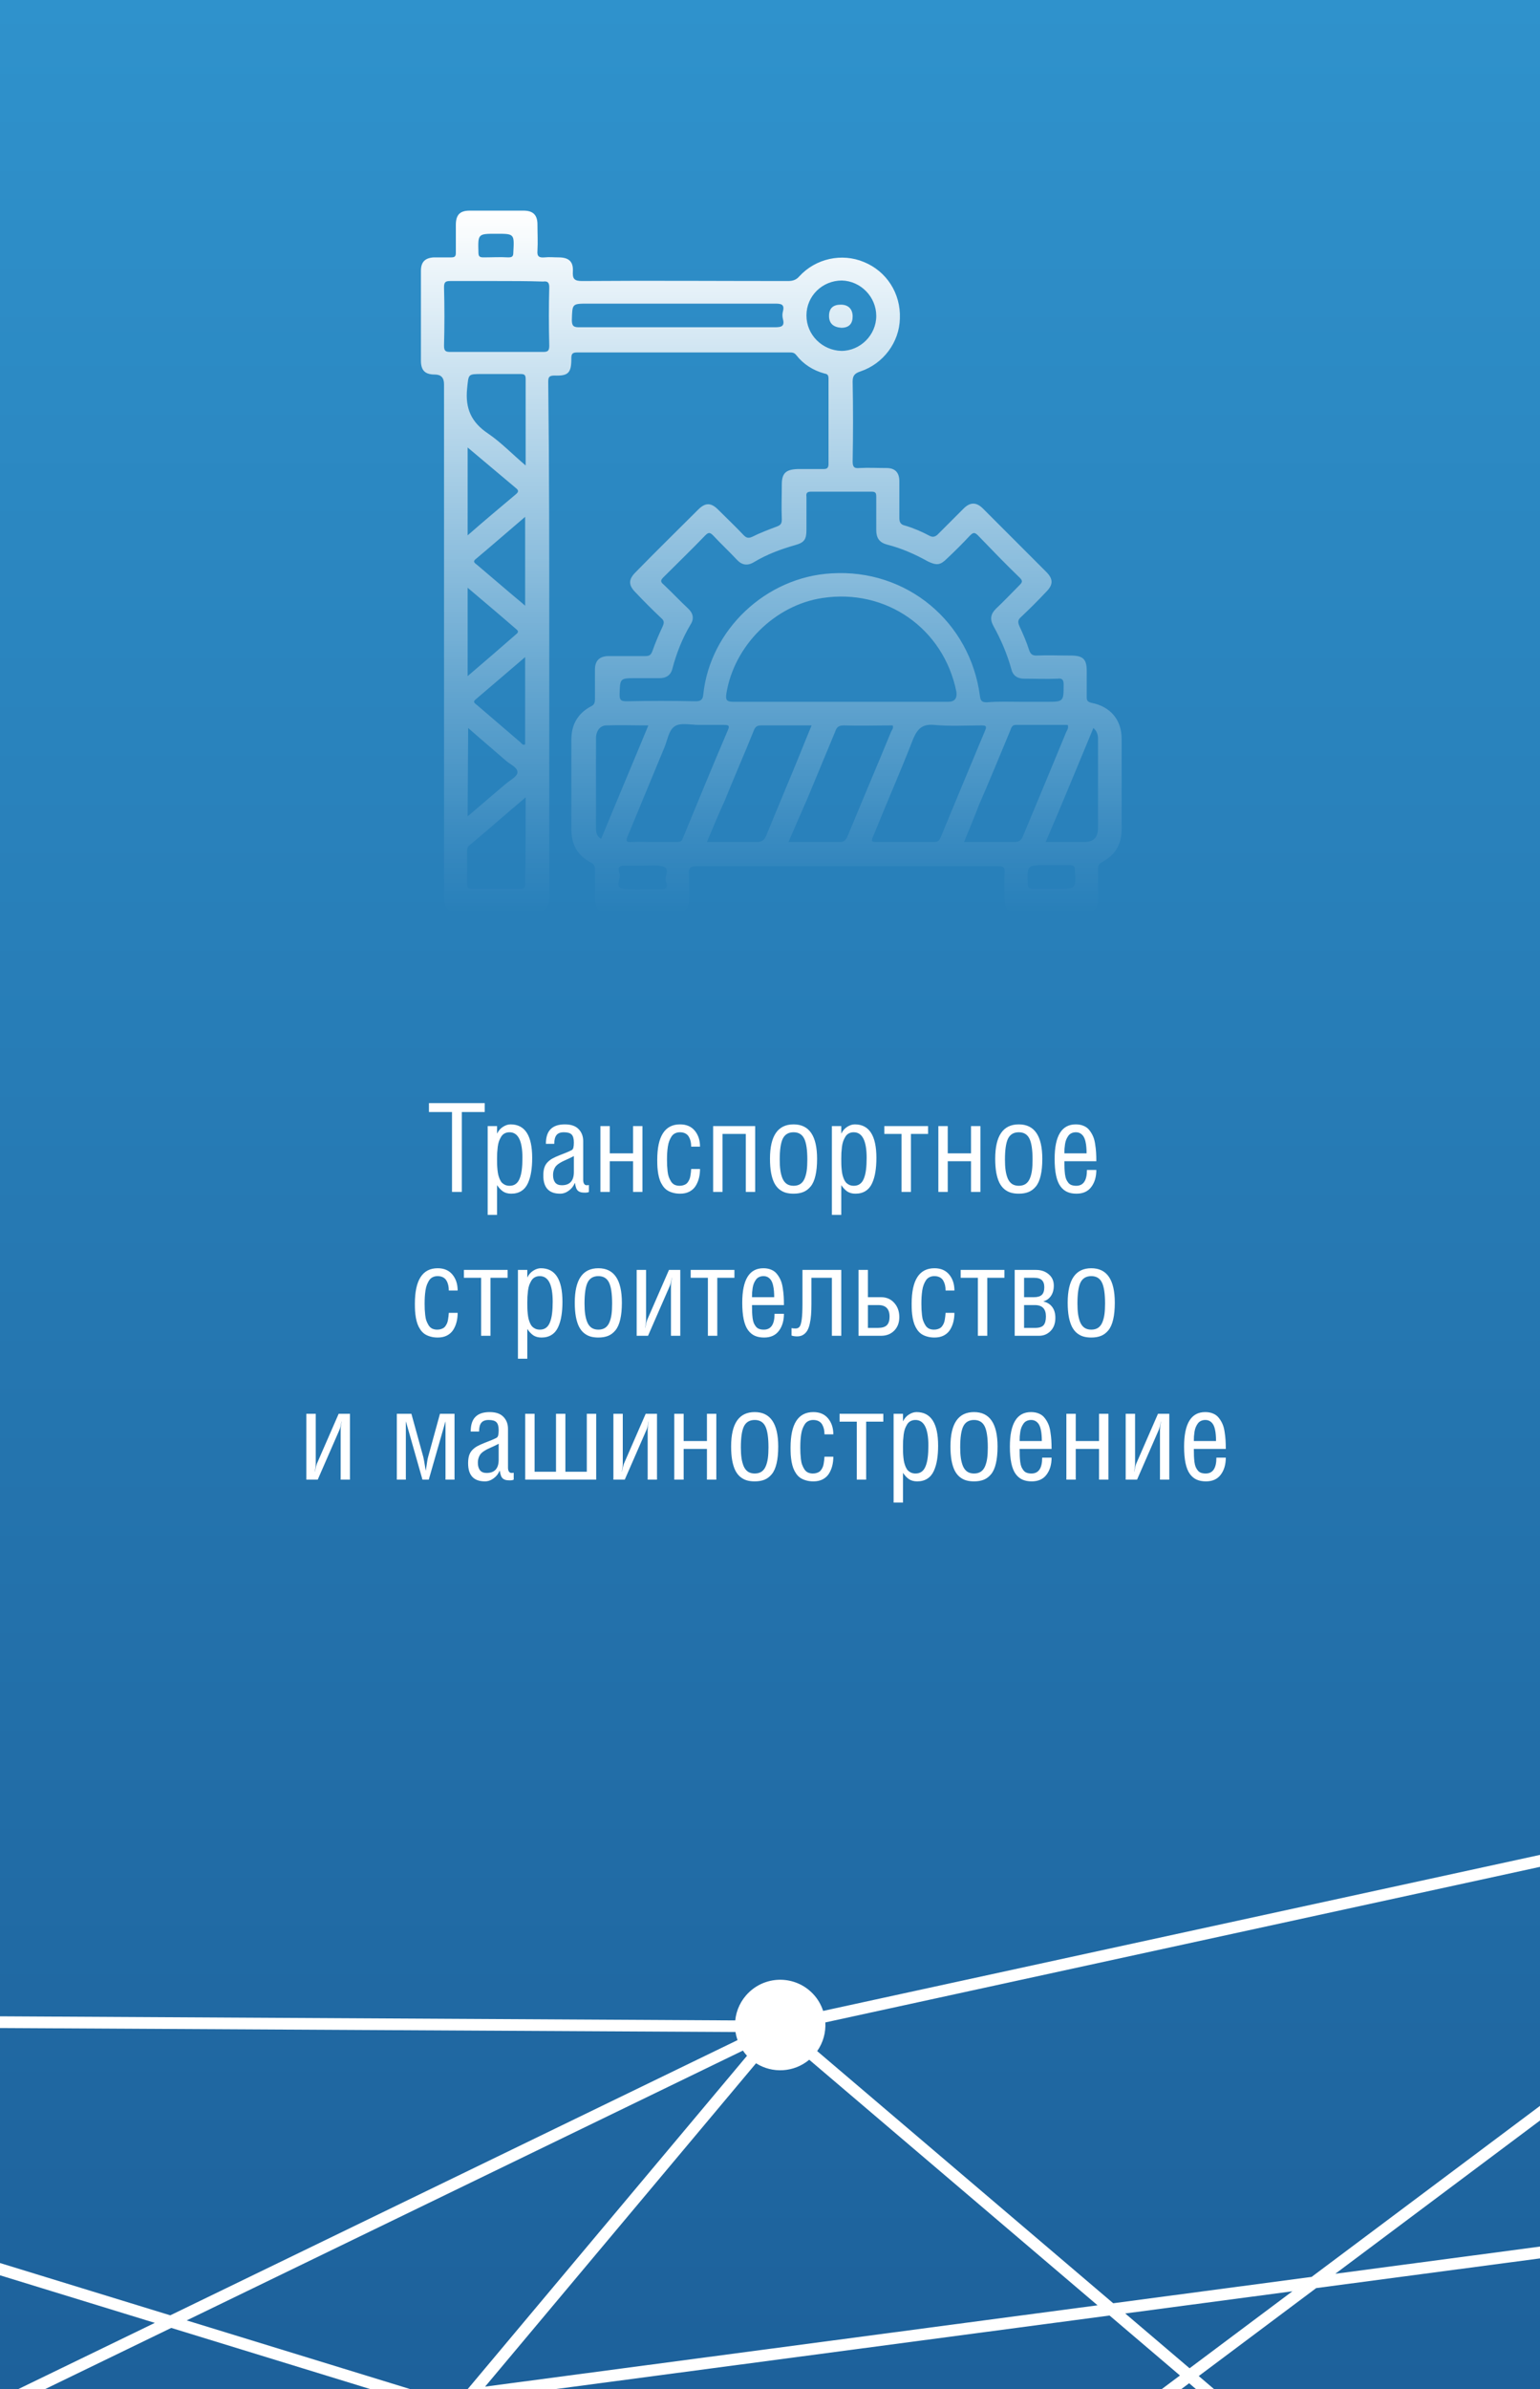 <svg xmlns="http://www.w3.org/2000/svg" width="300" height="465" viewBox="0 0 300 465" fill="none"><rect x="0" y="0" width="300" height="465" fill="#333333" stroke="none"/><rect width="300" height="465" fill="url(#paint0_linear_169_39)"></rect><path d="M260.14 442.56L300 412.74V409.89L255.51 443.18L216.86 448.31L159.19 399.23C160.36 397.57 160.89 395.6 160.78 393.65L300 363.37V361.04L160.35 391.41C159.95 390.19 159.29 389.03 158.34 388.05C154.97 384.54 149.39 384.43 145.88 387.81C144.32 389.31 143.43 391.26 143.23 393.26L0 392.46V394.74L143.28 395.52C143.36 396.05 143.5 396.58 143.68 397.09L33.17 450.66L0 440.48V442.87L30.16 452.13L3.6 465H8.83L33.36 453.11L72.08 465H79.85L36.37 451.65L144.72 399.13C144.96 399.48 145.23 399.82 145.52 400.14L91.14 464.98L91.01 465H108.36L216.15 450.7L229.86 462.37L226.34 465H230.15L231.65 463.88L232.96 465H236.48L233.52 462.48L256.4 445.36L300 439.58V437.28L260.14 442.57V442.56ZM94.5 464.54L147.28 401.6C150.46 403.62 154.67 403.4 157.64 400.91L213.81 448.71L94.49 464.54H94.5ZM231.74 460.97L219.2 450.3L251.77 445.98L231.73 460.97H231.74Z" fill="white"></path><path d="M107 124.5C107 141.2 107 157.8 107 174.4C107 176.9 106.3 177.6 103.8 177.6C99.1 177.6 94.3 177.6 89.6 177.6C87.3 177.6 86.5 176.9 86.5 174.5C86.5 141.3 86.5 108 86.5 74.8C86.5 73.5 85.9 72.9 84.7 72.9C82.8 72.9 82 72.1 82 70.2C82 64.4 82 58.5 82 52.7C82 51 82.8 50.2 84.5 50.1C85.6 50.1 86.8 50.1 87.9 50.1C88.6 50.1 88.8 49.9 88.8 49.2C88.8 47.4 88.8 45.6 88.8 43.8C88.8 41.8 89.6 41 91.5 41C95 41 98.5 41 102 41C103.9 41 104.7 41.9 104.7 43.7C104.7 45.4 104.8 47.1 104.7 48.8C104.6 49.9 105 50.2 106.1 50.1C107 50 107.9 50.1 108.8 50.1C110.8 50.1 111.7 50.9 111.6 52.8C111.5 54.3 111.9 54.7 113.4 54.7C126.8 54.6 140.2 54.7 153.5 54.7C154.4 54.7 155.1 54.5 155.7 53.8C158.9 50.3 164 49.2 168.3 51C172.7 52.8 175.5 57.1 175.3 62C175.2 66.6 172.1 70.8 167.6 72.3C166.4 72.7 166.1 73.2 166.1 74.3C166.2 79.5 166.2 84.6 166.1 89.8C166.1 90.9 166.4 91.2 167.4 91.1C169.2 91 170.9 91.1 172.7 91.1C174.4 91.1 175.2 92 175.2 93.7C175.2 96.1 175.2 98.4 175.2 100.8C175.2 101.6 175.4 102.1 176.3 102.3C178 102.8 179.6 103.5 181.1 104.3C181.7 104.6 182.1 104.5 182.6 104.1C184.3 102.4 186 100.7 187.7 99C189 97.7 190.2 97.7 191.5 99C195.6 103.1 199.7 107.2 203.8 111.3C205.2 112.7 205.2 113.8 203.8 115.2C202.2 116.9 200.6 118.5 198.9 120.1C198.2 120.7 198.3 121.2 198.6 121.9C199.3 123.4 200 125 200.5 126.6C200.8 127.4 201.2 127.6 201.9 127.6C204.1 127.5 206.4 127.6 208.6 127.6C211 127.6 211.7 128.3 211.7 130.6C211.7 132.3 211.7 134 211.7 135.7C211.7 136.4 211.9 136.6 212.6 136.8C216.3 137.5 218.5 140.1 218.5 143.8C218.5 149.7 218.5 155.6 218.5 161.4C218.5 164.3 217.3 166.4 214.7 167.8C214.1 168.1 213.9 168.5 213.9 169.1C213.9 171.1 213.9 173.1 213.9 175.1C213.9 176.9 213 177.7 211.3 177.7C207 177.7 202.8 177.7 198.5 177.7C196.5 177.7 195.7 176.9 195.7 174.9C195.7 173.2 195.6 171.5 195.7 169.8C195.8 168.8 195.4 168.6 194.4 168.6C184.5 168.6 174.6 168.6 164.7 168.6C155.1 168.6 145.5 168.6 135.8 168.6C134.4 168.6 134.1 169 134.2 170.3C134.3 171.9 134.2 173.5 134.2 175.1C134.2 176.9 133.4 177.7 131.6 177.7C127.3 177.7 123 177.7 118.6 177.7C116.8 177.7 115.9 176.8 115.9 175C115.9 173.1 115.9 171.1 115.9 169.2C115.9 168.6 115.7 168.2 115.1 167.9C112.5 166.5 111.3 164.4 111.3 161.4C111.3 155.6 111.3 149.8 111.3 144C111.3 141.1 112.5 138.9 115.1 137.5C115.8 137.2 115.9 136.7 115.9 136.1C115.9 134.2 115.9 132.2 115.9 130.3C115.9 128.6 116.8 127.7 118.6 127.7C121 127.7 123.3 127.7 125.7 127.7C126.5 127.7 126.8 127.5 127.1 126.7C127.7 125 128.4 123.4 129.1 121.9C129.4 121.2 129.4 120.8 128.8 120.3C127.1 118.7 125.4 117 123.8 115.3C122.4 113.9 122.4 112.8 123.8 111.4C127.8 107.3 131.9 103.3 136 99.2C137.4 97.8 138.5 97.8 139.9 99.2C141.6 100.9 143.3 102.5 144.9 104.2C145.4 104.7 145.8 104.8 146.5 104.5C148.1 103.7 149.7 103.1 151.3 102.5C152.1 102.2 152.3 101.9 152.3 101.1C152.2 98.8 152.3 96.5 152.3 94.3C152.3 92.1 153.1 91.4 155.3 91.3C157 91.3 158.7 91.3 160.4 91.3C161.1 91.3 161.4 91.1 161.4 90.3C161.4 84.8 161.4 79.2 161.4 73.7C161.4 73 161.2 72.8 160.6 72.7C158.4 72.1 156.5 70.9 155.1 69.1C154.7 68.6 154.3 68.6 153.7 68.6C139.9 68.6 126.2 68.6 112.4 68.6C111.4 68.6 111.3 69 111.3 69.8C111.3 72.6 110.7 73.2 108 73.1C106.8 73.1 106.8 73.6 106.8 74.5C107 91 107 107.7 107 124.5ZM199.1 136.6C200.7 136.6 202.2 136.6 203.8 136.6C207.2 136.6 207.2 136.6 207.2 133.2C207.2 132.2 206.8 132 206 132.1C203.8 132.2 201.6 132.1 199.5 132.1C198.2 132.1 197.3 131.5 197 130.2C196.2 127.3 195 124.5 193.5 121.8C192.8 120.5 193 119.5 194 118.5C195.6 117 197.1 115.4 198.6 113.9C199.1 113.4 199.3 113.1 198.7 112.5C195.9 109.8 193.2 107 190.5 104.2C189.8 103.5 189.5 103.7 188.9 104.3C187.5 105.8 186 107.3 184.5 108.7C183.2 110 182.5 110.1 180.8 109.3C178.3 107.9 175.6 106.7 172.8 106C171.3 105.6 170.7 104.7 170.7 103.2C170.7 101 170.7 98.8 170.7 96.7C170.7 96 170.6 95.7 169.8 95.7C165.9 95.7 161.9 95.7 158 95.7C157.2 95.7 157 96 157.1 96.7C157.1 98.8 157.1 101 157.1 103.1C157.1 105 156.7 105.6 154.9 106.1C152.1 106.9 149.4 107.9 146.9 109.4C145.6 110.2 144.5 110 143.5 108.9C142 107.3 140.4 105.8 138.9 104.2C138.3 103.6 138 103.6 137.4 104.2C134.7 107 131.9 109.7 129.2 112.4C128.6 113 128.7 113.3 129.3 113.8C130.9 115.3 132.4 116.9 134 118.4C135 119.3 135.3 120.4 134.5 121.6C132.9 124.3 131.8 127.1 131 130.1C130.7 131.4 129.8 132 128.5 132C127 132 125.5 132 124 132C120.7 132 120.8 132 120.7 135.2C120.7 136.3 121 136.5 122.1 136.5C126.6 136.4 131 136.4 135.5 136.5C136.5 136.5 136.9 136.2 137 135.2C138.3 122.6 149.2 112.3 162 111.6C176.6 110.7 189 121 190.9 135.5C191 136.4 191.3 136.7 192.2 136.7C194.5 136.5 196.8 136.6 199.1 136.6ZM163.9 136.6C170.8 136.6 177.7 136.6 184.7 136.6C186 136.6 186.5 135.9 186.3 134.6C183.8 122.3 172.6 114.5 160.2 116.4C150.9 117.8 143 125.7 141.5 135C141.3 136.3 141.6 136.6 142.9 136.6C149.8 136.6 156.9 136.6 163.9 136.6ZM176.2 163.9C178.1 163.9 180 163.9 181.9 163.9C182.6 163.9 182.9 163.7 183.2 163.1C186.1 156.1 189 149.1 191.9 142.2C192.3 141.3 192 141.2 191.2 141.2C188.1 141.2 185 141.4 182 141.1C179.8 140.9 178.8 141.7 177.9 143.8C175.5 150 172.8 156.1 170.3 162.3C169.6 163.9 169.6 163.9 171.3 163.9C172.9 163.9 174.6 163.9 176.2 163.9ZM96.8 54.7C93.8 54.7 90.7 54.7 87.7 54.7C86.8 54.7 86.5 54.9 86.5 55.9C86.6 59.7 86.6 63.5 86.5 67.3C86.5 68.3 86.8 68.5 87.7 68.5C93.7 68.5 99.7 68.5 105.8 68.5C106.7 68.5 107 68.3 107 67.3C106.9 63.5 106.9 59.7 107 55.9C107 54.9 106.6 54.7 105.8 54.8C102.7 54.7 99.7 54.7 96.8 54.7ZM137.7 163.9C141.1 163.9 144.2 163.9 147.4 163.9C148.3 163.9 148.8 163.6 149.2 162.8C151.4 157.4 153.7 152 155.9 146.6C156.6 144.9 157.3 143.1 158.1 141.2C154.7 141.2 151.5 141.2 148.3 141.2C147.4 141.2 147.1 141.5 146.8 142.3C145 146.8 143 151.3 141.2 155.8C140 158.4 138.9 161.1 137.7 163.9ZM127.3 163.9C128.8 163.9 130.3 163.9 131.8 163.9C132.4 163.9 132.8 163.8 133 163.2C135.9 156.2 138.8 149.1 141.8 142.1C142.2 141.2 141.9 141.1 141 141.1C139.4 141.1 137.8 141.1 136.2 141.1C134.5 141.1 132.5 140.6 131.4 141.4C130.2 142.2 130 144.3 129.3 145.8C127 151.4 124.6 157.1 122.3 162.7C121.9 163.6 121.9 164 123.1 163.9C124.5 163.8 125.9 163.9 127.3 163.9ZM153.6 163.9C157 163.9 160.2 163.9 163.4 163.9C164.3 163.9 164.7 163.7 165.1 162.8C167.9 156 170.8 149.2 173.6 142.4C173.8 142 174.1 141.7 173.9 141.2C170.7 141.2 167.6 141.3 164.4 141.2C163.4 141.2 163 141.5 162.7 142.4C160.9 146.7 159.1 151.1 157.3 155.4C156.1 158.1 154.9 160.9 153.6 163.9ZM187.8 163.9C191.1 163.9 194.3 163.9 197.4 163.9C198.4 163.9 198.9 163.7 199.3 162.7C202.1 156 204.9 149.3 207.7 142.5C207.9 142.1 208.2 141.7 208 141.1C204.7 141.1 201.3 141.1 197.9 141.1C197.1 141.1 197 141.7 196.8 142.2C194.8 147 192.8 151.9 190.7 156.7C189.8 159.1 188.8 161.4 187.8 163.9ZM132 63.7C138.3 63.7 144.6 63.7 150.9 63.7C152.3 63.7 152.9 63.5 152.5 62C152.4 61.6 152.4 61.1 152.5 60.7C152.9 59.2 152.2 59.1 150.9 59.1C138.8 59.1 126.7 59.1 114.6 59.1C111.4 59.1 111.5 59.1 111.4 62.3C111.4 63.5 111.8 63.7 112.8 63.7C119.3 63.7 125.6 63.7 132 63.7ZM102.4 90.6C102.4 84.8 102.4 79.3 102.4 73.8C102.4 73 102.2 72.8 101.4 72.8C98.9 72.8 96.4 72.8 93.9 72.8C91.1 72.8 91.3 72.8 91 75.6C90.6 79.5 91.8 82.2 95.1 84.4C97.6 86.1 99.8 88.4 102.4 90.6ZM102.4 155.2C98.6 158.4 95.1 161.5 91.5 164.5C91.1 164.8 91 165.1 91 165.6C91 167.8 91 170 91 172.1C91 172.8 91.3 173 91.9 173C95.1 173 98.2 173 101.4 173C102 173 102.3 172.9 102.3 172.1C102.4 166.6 102.4 161.1 102.4 155.2ZM170.7 61.5C170.7 57.8 167.7 54.7 164 54.6C160.2 54.6 157.1 57.6 157.1 61.4C157.1 65.2 160.2 68.2 163.9 68.3C167.6 68.3 170.7 65.2 170.7 61.5ZM126.3 141.2C123.4 141.2 120.7 141.1 118.1 141.2C116.9 141.2 116.1 142.3 116.1 143.7C116.1 149.6 116.1 155.5 116.1 161.3C116.1 162.1 116.3 162.8 117.1 163.3C120.1 156 123.2 148.7 126.3 141.2ZM213 141.7C209.9 149.1 206.9 156.5 203.7 163.9C206.3 163.9 208.7 163.9 211.1 163.9C213 163.9 213.9 163.1 213.9 161.1C213.9 155.4 213.9 149.6 213.9 143.9C213.9 143.2 213.8 142.4 213 141.7ZM91.1 87.1V104.2C94.3 101.4 97.4 98.8 100.5 96.2C101.1 95.7 101 95.4 100.5 95C97.4 92.4 94.3 89.8 91.1 87.1ZM102.3 100.6C98.9 103.5 95.8 106.2 92.7 108.8C91.9 109.4 92.7 109.7 93 110C95.2 111.9 97.5 113.8 99.7 115.7C100.5 116.4 101.3 117 102.3 117.9V100.6ZM91.1 114.4V131.6C94.4 128.8 97.5 126.1 100.6 123.4C101 123.1 101 122.8 100.6 122.5C97.5 119.8 94.4 117.2 91.1 114.4ZM102.3 127.9C99 130.7 95.9 133.4 92.7 136.1C91.9 136.7 92.7 137 93 137.3C95.8 139.7 98.6 142.1 101.4 144.5C101.6 144.7 101.8 145.1 102.3 144.9V127.9ZM91.1 158.9C93.7 156.7 96.1 154.6 98.5 152.6C99.3 151.9 100.7 151.2 100.8 150.4C100.9 149.4 99.4 148.8 98.6 148.1C96.2 146 93.7 143.9 91.2 141.7L91.1 158.9ZM125.3 168.5C124 168.5 122.7 168.5 121.5 168.5C120.1 168.5 120.6 169.6 120.7 170.1C121 171.1 119.6 172.8 121.5 173C123.9 173.3 126.4 173 128.9 173.1C130.3 173.1 129.9 172 129.7 171.5C129.4 170.5 130.8 169 128.9 168.6C127.7 168.3 126.5 168.5 125.3 168.5ZM204.8 173C205.2 173 205.6 173 206.1 173C209.6 173 209.6 173 209.4 169.4C209.4 168.7 209.2 168.4 208.4 168.4C206.8 168.4 205.3 168.4 203.7 168.4C200.1 168.4 200.1 168.4 200.2 172C200.2 172.7 200.4 173 201.2 173C202.4 173 203.6 173 204.8 173ZM96.7 45.5C93.1 45.5 93.1 45.5 93.2 49.1C93.2 49.9 93.4 50.1 94.2 50.1C95.8 50.1 97.4 50 99 50.1C99.8 50.1 100 49.9 100 49.1C100.2 45.5 100.2 45.5 96.7 45.5ZM163.9 63.8C165.4 63.8 166.1 63 166.1 61.6C166.1 60.2 165.3 59.3 163.8 59.3C162.3 59.3 161.5 60 161.5 61.5C161.5 63 162.4 63.7 163.9 63.8Z" fill="url(#paint1_linear_169_39)"></path><path d="M83.562 216.449V214.715H94.426V216.449H89.961V232H88.051V216.449H83.562ZM95 236.465V219.18H96.828V220.621H96.852C97.125 220.059 97.508 219.625 98 219.32C98.492 219.008 98.981 218.852 99.465 218.852C102.27 218.852 103.672 221.027 103.672 225.379C103.672 226.41 103.605 227.324 103.473 228.121C103.348 228.918 103.137 229.645 102.84 230.301C102.543 230.957 102.121 231.461 101.574 231.812C101.027 232.164 100.367 232.34 99.594 232.34C98.977 232.34 98.453 232.203 98.023 231.93C97.602 231.648 97.203 231.23 96.828 230.676V236.465H95ZM96.828 225.566C96.828 225.98 96.832 226.34 96.84 226.645C96.848 226.941 96.871 227.285 96.91 227.676C96.949 228.059 97 228.387 97.062 228.66C97.133 228.934 97.227 229.215 97.344 229.504C97.469 229.793 97.613 230.027 97.777 230.207C97.949 230.379 98.16 230.523 98.41 230.641C98.668 230.75 98.957 230.805 99.277 230.805C99.746 230.805 100.141 230.688 100.461 230.453C100.789 230.219 101.047 229.863 101.234 229.387C101.43 228.902 101.566 228.34 101.645 227.699C101.73 227.051 101.773 226.277 101.773 225.379C101.773 222.051 100.934 220.387 99.254 220.387C98.894 220.387 98.578 220.461 98.305 220.609C98.031 220.75 97.809 220.961 97.637 221.242C97.465 221.523 97.32 221.82 97.203 222.133C97.094 222.445 97.012 222.816 96.957 223.246C96.91 223.668 96.875 224.051 96.852 224.395C96.836 224.738 96.828 225.129 96.828 225.566ZM105.84 228.812C105.84 228.242 105.898 227.758 106.016 227.359C106.133 226.953 106.328 226.598 106.602 226.293C106.883 225.988 107.207 225.73 107.574 225.52C107.949 225.309 108.434 225.086 109.027 224.852C109.996 224.492 110.758 224.172 111.312 223.891C111.516 223.797 111.645 223.625 111.699 223.375C111.762 223.125 111.793 222.793 111.793 222.379C111.793 221.645 111.648 221.129 111.359 220.832C111.078 220.535 110.574 220.387 109.848 220.387C109.176 220.387 108.695 220.57 108.406 220.938C108.117 221.305 107.973 221.871 107.973 222.637H106.344C106.344 221.34 106.652 220.387 107.27 219.777C107.887 219.16 108.809 218.852 110.035 218.852C111.238 218.852 112.133 219.16 112.719 219.777C113.312 220.387 113.609 221.164 113.609 222.109V229.668C113.609 229.98 113.668 230.23 113.785 230.418C113.902 230.605 114.078 230.699 114.312 230.699C114.461 230.699 114.598 230.684 114.723 230.652V232C114.566 232.094 114.316 232.141 113.973 232.141C113.66 232.141 113.414 232.121 113.234 232.082C113.055 232.051 112.875 231.977 112.695 231.859C112.516 231.734 112.371 231.547 112.262 231.297C112.16 231.039 112.074 230.699 112.004 230.277H111.957C111.738 230.855 111.359 231.344 110.82 231.742C110.281 232.141 109.715 232.34 109.121 232.34C106.934 232.34 105.84 231.164 105.84 228.812ZM107.738 228.73C107.738 229.332 107.875 229.812 108.148 230.172C108.43 230.523 108.859 230.699 109.438 230.699C111.008 230.699 111.793 229.836 111.793 228.109V225.016C111.527 225.164 111.207 225.324 110.832 225.496C110.465 225.668 110.148 225.812 109.883 225.93C109.625 226.039 109.352 226.184 109.062 226.363C108.773 226.535 108.539 226.719 108.359 226.914C108.18 227.109 108.031 227.363 107.914 227.676C107.797 227.98 107.738 228.332 107.738 228.73ZM116.961 232V219.18H118.789V224.488H123.324V219.18H125.152V232H123.324V226.023H118.789V232H116.961ZM128.035 225.766C128.035 221.156 129.516 218.852 132.477 218.852C133.711 218.852 134.668 219.262 135.348 220.082C136.027 220.902 136.367 221.938 136.367 223.188H134.645C134.645 222.812 134.609 222.469 134.539 222.156C134.469 221.844 134.355 221.551 134.199 221.277C134.043 220.996 133.816 220.777 133.52 220.621C133.223 220.465 132.867 220.387 132.453 220.387C132.102 220.387 131.785 220.457 131.504 220.598C131.23 220.73 131.004 220.93 130.824 221.195C130.652 221.461 130.504 221.754 130.379 222.074C130.254 222.395 130.16 222.77 130.098 223.199C130.035 223.629 129.992 224.043 129.969 224.441C129.945 224.84 129.934 225.281 129.934 225.766C129.934 226.195 129.941 226.566 129.957 226.879C129.973 227.184 130.004 227.555 130.051 227.992C130.098 228.422 130.176 228.785 130.285 229.082C130.395 229.379 130.535 229.668 130.707 229.949C130.879 230.23 131.105 230.445 131.387 230.594C131.676 230.734 132.008 230.805 132.383 230.805C132.656 230.805 132.902 230.77 133.121 230.699C133.34 230.629 133.523 230.543 133.672 230.441C133.82 230.332 133.949 230.188 134.059 230.008C134.176 229.828 134.266 229.656 134.328 229.492C134.398 229.32 134.453 229.109 134.492 228.859C134.539 228.609 134.57 228.395 134.586 228.215C134.609 228.027 134.629 227.801 134.645 227.535H136.367C136.367 228.168 136.297 228.762 136.156 229.316C136.016 229.871 135.801 230.379 135.512 230.84C135.223 231.301 134.82 231.668 134.305 231.941C133.789 232.207 133.188 232.34 132.5 232.34C131.953 232.34 131.461 232.273 131.023 232.141C130.586 232.016 130.211 231.844 129.898 231.625C129.594 231.406 129.328 231.129 129.102 230.793C128.875 230.457 128.695 230.109 128.562 229.75C128.43 229.391 128.32 228.98 128.234 228.52C128.156 228.051 128.102 227.605 128.07 227.184C128.047 226.754 128.035 226.281 128.035 225.766ZM138.922 232V219.18H147.113V232H145.285V220.715H140.75V232H138.922ZM149.996 225.543C149.996 221.082 151.527 218.852 154.59 218.852C157.645 218.852 159.172 221.09 159.172 225.566C159.172 226.848 159.066 227.934 158.855 228.824C158.652 229.715 158.344 230.414 157.93 230.922C157.516 231.43 157.039 231.793 156.5 232.012C155.961 232.23 155.324 232.34 154.59 232.34C154.012 232.34 153.496 232.273 153.043 232.141C152.59 232.008 152.168 231.781 151.777 231.461C151.395 231.141 151.074 230.727 150.816 230.219C150.559 229.703 150.355 229.055 150.207 228.273C150.066 227.484 149.996 226.574 149.996 225.543ZM151.895 225.73C151.895 226.527 151.938 227.223 152.023 227.816C152.109 228.402 152.25 228.93 152.445 229.398C152.648 229.859 152.926 230.211 153.277 230.453C153.637 230.688 154.074 230.805 154.59 230.805C155.113 230.805 155.555 230.688 155.914 230.453C156.273 230.211 156.551 229.855 156.746 229.387C156.941 228.918 157.078 228.395 157.156 227.816C157.234 227.23 157.273 226.535 157.273 225.73C157.273 223.793 157.066 222.418 156.652 221.605C156.246 220.793 155.559 220.387 154.59 220.387C153.613 220.387 152.918 220.793 152.504 221.605C152.098 222.418 151.895 223.793 151.895 225.73ZM162.055 236.465V219.18H163.883V220.621H163.906C164.18 220.059 164.562 219.625 165.055 219.32C165.547 219.008 166.035 218.852 166.52 218.852C169.324 218.852 170.727 221.027 170.727 225.379C170.727 226.41 170.66 227.324 170.527 228.121C170.402 228.918 170.191 229.645 169.895 230.301C169.598 230.957 169.176 231.461 168.629 231.812C168.082 232.164 167.422 232.34 166.648 232.34C166.031 232.34 165.508 232.203 165.078 231.93C164.656 231.648 164.258 231.23 163.883 230.676V236.465H162.055ZM163.883 225.566C163.883 225.98 163.887 226.34 163.895 226.645C163.902 226.941 163.926 227.285 163.965 227.676C164.004 228.059 164.055 228.387 164.117 228.66C164.188 228.934 164.281 229.215 164.398 229.504C164.523 229.793 164.668 230.027 164.832 230.207C165.004 230.379 165.215 230.523 165.465 230.641C165.723 230.75 166.012 230.805 166.332 230.805C166.801 230.805 167.195 230.688 167.516 230.453C167.844 230.219 168.102 229.863 168.289 229.387C168.484 228.902 168.621 228.34 168.699 227.699C168.785 227.051 168.828 226.277 168.828 225.379C168.828 222.051 167.988 220.387 166.309 220.387C165.949 220.387 165.633 220.461 165.359 220.609C165.086 220.75 164.863 220.961 164.691 221.242C164.52 221.523 164.375 221.82 164.258 222.133C164.148 222.445 164.066 222.816 164.012 223.246C163.965 223.668 163.93 224.051 163.906 224.395C163.891 224.738 163.883 225.129 163.883 225.566ZM172.273 220.715V219.18H180.793V220.715H177.453V232H175.625V220.715H172.273ZM182.797 232V219.18H184.625V224.488H189.16V219.18H190.988V232H189.16V226.023H184.625V232H182.797ZM193.871 225.543C193.871 221.082 195.402 218.852 198.465 218.852C201.52 218.852 203.047 221.09 203.047 225.566C203.047 226.848 202.941 227.934 202.73 228.824C202.527 229.715 202.219 230.414 201.805 230.922C201.391 231.43 200.914 231.793 200.375 232.012C199.836 232.23 199.199 232.34 198.465 232.34C197.887 232.34 197.371 232.273 196.918 232.141C196.465 232.008 196.043 231.781 195.652 231.461C195.27 231.141 194.949 230.727 194.691 230.219C194.434 229.703 194.23 229.055 194.082 228.273C193.941 227.484 193.871 226.574 193.871 225.543ZM195.77 225.73C195.77 226.527 195.812 227.223 195.898 227.816C195.984 228.402 196.125 228.93 196.32 229.398C196.523 229.859 196.801 230.211 197.152 230.453C197.512 230.688 197.949 230.805 198.465 230.805C198.988 230.805 199.43 230.688 199.789 230.453C200.148 230.211 200.426 229.855 200.621 229.387C200.816 228.918 200.953 228.395 201.031 227.816C201.109 227.23 201.148 226.535 201.148 225.73C201.148 223.793 200.941 222.418 200.527 221.605C200.121 220.793 199.434 220.387 198.465 220.387C197.488 220.387 196.793 220.793 196.379 221.605C195.973 222.418 195.77 223.793 195.77 225.73ZM205.449 225.566C205.449 221.09 206.82 218.852 209.562 218.852C210.148 218.852 210.664 218.949 211.109 219.145C211.562 219.332 211.93 219.609 212.211 219.977C212.5 220.336 212.738 220.73 212.926 221.16C213.113 221.582 213.25 222.086 213.336 222.672C213.43 223.258 213.492 223.805 213.523 224.312C213.555 224.812 213.57 225.383 213.57 226.023H207.348C207.348 226.578 207.355 227.039 207.371 227.406C207.387 227.773 207.418 228.156 207.465 228.555C207.52 228.953 207.598 229.277 207.699 229.527C207.809 229.77 207.945 229.996 208.109 230.207C208.273 230.418 208.484 230.57 208.742 230.664C209 230.758 209.305 230.805 209.656 230.805C211.047 230.805 211.742 229.777 211.742 227.723H213.57C213.57 229.066 213.242 230.172 212.586 231.039C211.938 231.906 210.977 232.34 209.703 232.34C209.008 232.34 208.406 232.227 207.898 232C207.391 231.773 206.949 231.406 206.574 230.898C206.199 230.383 205.918 229.684 205.73 228.801C205.543 227.91 205.449 226.832 205.449 225.566ZM207.348 224.488H211.672C211.672 224.051 211.656 223.656 211.625 223.305C211.602 222.953 211.547 222.59 211.461 222.215C211.375 221.832 211.258 221.516 211.109 221.266C210.961 221.008 210.758 220.797 210.5 220.633C210.242 220.469 209.938 220.387 209.586 220.387C209.266 220.387 208.977 220.449 208.719 220.574C208.469 220.691 208.266 220.863 208.109 221.09C207.953 221.309 207.82 221.547 207.711 221.805C207.609 222.055 207.531 222.348 207.477 222.684C207.43 223.012 207.395 223.312 207.371 223.586C207.355 223.859 207.348 224.16 207.348 224.488ZM80.82 253.766C80.82 249.156 82.301 246.852 85.262 246.852C86.496 246.852 87.453 247.262 88.133 248.082C88.812 248.902 89.152 249.938 89.152 251.188H87.43C87.43 250.812 87.394 250.469 87.324 250.156C87.254 249.844 87.141 249.551 86.984 249.277C86.828 248.996 86.602 248.777 86.305 248.621C86.008 248.465 85.652 248.387 85.238 248.387C84.887 248.387 84.57 248.457 84.289 248.598C84.016 248.73 83.789 248.93 83.609 249.195C83.438 249.461 83.289 249.754 83.164 250.074C83.039 250.395 82.945 250.77 82.883 251.199C82.82 251.629 82.777 252.043 82.754 252.441C82.731 252.84 82.719 253.281 82.719 253.766C82.719 254.195 82.727 254.566 82.742 254.879C82.758 255.184 82.789 255.555 82.836 255.992C82.883 256.422 82.961 256.785 83.07 257.082C83.18 257.379 83.32 257.668 83.492 257.949C83.664 258.23 83.891 258.445 84.172 258.594C84.461 258.734 84.793 258.805 85.168 258.805C85.441 258.805 85.688 258.77 85.906 258.699C86.125 258.629 86.309 258.543 86.457 258.441C86.606 258.332 86.734 258.188 86.844 258.008C86.961 257.828 87.051 257.656 87.113 257.492C87.184 257.32 87.238 257.109 87.277 256.859C87.324 256.609 87.356 256.395 87.371 256.215C87.394 256.027 87.414 255.801 87.43 255.535H89.152C89.152 256.168 89.082 256.762 88.941 257.316C88.801 257.871 88.586 258.379 88.297 258.84C88.008 259.301 87.606 259.668 87.09 259.941C86.574 260.207 85.973 260.34 85.285 260.34C84.738 260.34 84.246 260.273 83.809 260.141C83.371 260.016 82.996 259.844 82.684 259.625C82.379 259.406 82.113 259.129 81.887 258.793C81.66 258.457 81.481 258.109 81.348 257.75C81.215 257.391 81.106 256.98 81.019 256.52C80.941 256.051 80.887 255.605 80.856 255.184C80.832 254.754 80.82 254.281 80.82 253.766ZM90.371 248.715V247.18H98.891V248.715H95.551V260H93.723V248.715H90.371ZM100.895 264.465V247.18H102.723V248.621H102.746C103.02 248.059 103.402 247.625 103.895 247.32C104.387 247.008 104.875 246.852 105.359 246.852C108.164 246.852 109.566 249.027 109.566 253.379C109.566 254.41 109.5 255.324 109.367 256.121C109.242 256.918 109.031 257.645 108.734 258.301C108.438 258.957 108.016 259.461 107.469 259.812C106.922 260.164 106.262 260.34 105.488 260.34C104.871 260.34 104.348 260.203 103.918 259.93C103.496 259.648 103.098 259.23 102.723 258.676V264.465H100.895ZM102.723 253.566C102.723 253.98 102.727 254.34 102.734 254.645C102.742 254.941 102.766 255.285 102.805 255.676C102.844 256.059 102.895 256.387 102.957 256.66C103.027 256.934 103.121 257.215 103.238 257.504C103.363 257.793 103.508 258.027 103.672 258.207C103.844 258.379 104.055 258.523 104.305 258.641C104.562 258.75 104.852 258.805 105.172 258.805C105.641 258.805 106.035 258.688 106.355 258.453C106.684 258.219 106.941 257.863 107.129 257.387C107.324 256.902 107.461 256.34 107.539 255.699C107.625 255.051 107.668 254.277 107.668 253.379C107.668 250.051 106.828 248.387 105.148 248.387C104.789 248.387 104.473 248.461 104.199 248.609C103.926 248.75 103.703 248.961 103.531 249.242C103.359 249.523 103.215 249.82 103.098 250.133C102.988 250.445 102.906 250.816 102.852 251.246C102.805 251.668 102.77 252.051 102.746 252.395C102.73 252.738 102.723 253.129 102.723 253.566ZM111.969 253.543C111.969 249.082 113.5 246.852 116.562 246.852C119.617 246.852 121.145 249.09 121.145 253.566C121.145 254.848 121.039 255.934 120.828 256.824C120.625 257.715 120.316 258.414 119.902 258.922C119.488 259.43 119.012 259.793 118.473 260.012C117.934 260.23 117.297 260.34 116.562 260.34C115.984 260.34 115.469 260.273 115.016 260.141C114.562 260.008 114.141 259.781 113.75 259.461C113.367 259.141 113.047 258.727 112.789 258.219C112.531 257.703 112.328 257.055 112.18 256.273C112.039 255.484 111.969 254.574 111.969 253.543ZM113.867 253.73C113.867 254.527 113.91 255.223 113.996 255.816C114.082 256.402 114.223 256.93 114.418 257.398C114.621 257.859 114.898 258.211 115.25 258.453C115.609 258.688 116.047 258.805 116.562 258.805C117.086 258.805 117.527 258.688 117.887 258.453C118.246 258.211 118.523 257.855 118.719 257.387C118.914 256.918 119.051 256.395 119.129 255.816C119.207 255.23 119.246 254.535 119.246 253.73C119.246 251.793 119.039 250.418 118.625 249.605C118.219 248.793 117.531 248.387 116.562 248.387C115.586 248.387 114.891 248.793 114.477 249.605C114.07 250.418 113.867 251.793 113.867 253.73ZM124.027 260V247.18H125.855V256.93C125.855 257.344 125.793 257.855 125.668 258.465H125.691C125.848 257.684 125.973 257.172 126.066 256.93L130.32 247.18H132.523V260H130.707V250.285C130.707 249.949 130.77 249.418 130.895 248.691H130.871C130.738 249.504 130.609 250.035 130.484 250.285L126.242 260H124.027ZM134.551 248.715V247.18H143.07V248.715H139.73V260H137.902V248.715H134.551ZM144.594 253.566C144.594 249.09 145.965 246.852 148.707 246.852C149.293 246.852 149.809 246.949 150.254 247.145C150.707 247.332 151.074 247.609 151.355 247.977C151.645 248.336 151.883 248.73 152.07 249.16C152.258 249.582 152.395 250.086 152.48 250.672C152.574 251.258 152.637 251.805 152.668 252.312C152.699 252.812 152.715 253.383 152.715 254.023H146.492C146.492 254.578 146.5 255.039 146.516 255.406C146.531 255.773 146.562 256.156 146.609 256.555C146.664 256.953 146.742 257.277 146.844 257.527C146.953 257.77 147.09 257.996 147.254 258.207C147.418 258.418 147.629 258.57 147.887 258.664C148.145 258.758 148.449 258.805 148.801 258.805C150.191 258.805 150.887 257.777 150.887 255.723H152.715C152.715 257.066 152.387 258.172 151.73 259.039C151.082 259.906 150.121 260.34 148.848 260.34C148.152 260.34 147.551 260.227 147.043 260C146.535 259.773 146.094 259.406 145.719 258.898C145.344 258.383 145.062 257.684 144.875 256.801C144.688 255.91 144.594 254.832 144.594 253.566ZM146.492 252.488H150.816C150.816 252.051 150.801 251.656 150.77 251.305C150.746 250.953 150.691 250.59 150.605 250.215C150.52 249.832 150.402 249.516 150.254 249.266C150.105 249.008 149.902 248.797 149.645 248.633C149.387 248.469 149.082 248.387 148.73 248.387C148.41 248.387 148.121 248.449 147.863 248.574C147.613 248.691 147.41 248.863 147.254 249.09C147.098 249.309 146.965 249.547 146.855 249.805C146.754 250.055 146.676 250.348 146.621 250.684C146.574 251.012 146.539 251.312 146.516 251.586C146.5 251.859 146.492 252.16 146.492 252.488ZM154.191 259.953V258.512C154.426 258.559 154.688 258.582 154.977 258.582C155.328 258.582 155.594 258.461 155.773 258.219C155.953 257.969 156.09 257.488 156.184 256.777C156.277 256.066 156.324 255.027 156.324 253.66V247.18H163.883V260H162.055V248.715H158.07V253.812C158.07 254.602 158.047 255.297 158 255.898C157.961 256.492 157.879 257.066 157.754 257.621C157.637 258.168 157.477 258.617 157.273 258.969C157.07 259.32 156.801 259.602 156.465 259.812C156.137 260.016 155.746 260.117 155.293 260.117C154.863 260.117 154.496 260.062 154.191 259.953ZM167.246 260V247.18H169.074V252.488H171.641C172.688 252.488 173.539 252.855 174.195 253.59C174.859 254.324 175.191 255.246 175.191 256.355C175.191 257.449 174.859 258.332 174.195 259.004C173.531 259.668 172.68 260 171.641 260H167.246ZM169.074 258.465H170.996C171.832 258.465 172.422 258.289 172.766 257.938C173.117 257.586 173.293 257.035 173.293 256.285C173.293 254.777 172.566 254.023 171.113 254.023H169.074V258.465ZM177.594 253.766C177.594 249.156 179.074 246.852 182.035 246.852C183.27 246.852 184.227 247.262 184.906 248.082C185.586 248.902 185.926 249.938 185.926 251.188H184.203C184.203 250.812 184.168 250.469 184.098 250.156C184.027 249.844 183.914 249.551 183.758 249.277C183.602 248.996 183.375 248.777 183.078 248.621C182.781 248.465 182.426 248.387 182.012 248.387C181.66 248.387 181.344 248.457 181.062 248.598C180.789 248.73 180.562 248.93 180.383 249.195C180.211 249.461 180.062 249.754 179.938 250.074C179.812 250.395 179.719 250.77 179.656 251.199C179.594 251.629 179.551 252.043 179.527 252.441C179.504 252.84 179.492 253.281 179.492 253.766C179.492 254.195 179.5 254.566 179.516 254.879C179.531 255.184 179.562 255.555 179.609 255.992C179.656 256.422 179.734 256.785 179.844 257.082C179.953 257.379 180.094 257.668 180.266 257.949C180.438 258.23 180.664 258.445 180.945 258.594C181.234 258.734 181.566 258.805 181.941 258.805C182.215 258.805 182.461 258.77 182.68 258.699C182.898 258.629 183.082 258.543 183.23 258.441C183.379 258.332 183.508 258.188 183.617 258.008C183.734 257.828 183.824 257.656 183.887 257.492C183.957 257.32 184.012 257.109 184.051 256.859C184.098 256.609 184.129 256.395 184.145 256.215C184.168 256.027 184.188 255.801 184.203 255.535H185.926C185.926 256.168 185.855 256.762 185.715 257.316C185.574 257.871 185.359 258.379 185.07 258.84C184.781 259.301 184.379 259.668 183.863 259.941C183.348 260.207 182.746 260.34 182.059 260.34C181.512 260.34 181.02 260.273 180.582 260.141C180.145 260.016 179.77 259.844 179.457 259.625C179.152 259.406 178.887 259.129 178.66 258.793C178.434 258.457 178.254 258.109 178.121 257.75C177.988 257.391 177.879 256.98 177.793 256.52C177.715 256.051 177.66 255.605 177.629 255.184C177.605 254.754 177.594 254.281 177.594 253.766ZM187.145 248.715V247.18H195.664V248.715H192.324V260H190.496V248.715H187.145ZM197.668 260V247.18H201.828C202.812 247.18 203.633 247.461 204.289 248.023C204.953 248.578 205.285 249.312 205.285 250.227C205.285 251.031 205.102 251.703 204.734 252.242C204.367 252.773 203.887 253.121 203.293 253.285V253.332C204.02 253.504 204.582 253.859 204.98 254.398C205.387 254.938 205.59 255.645 205.59 256.52C205.59 257.582 205.281 258.43 204.664 259.062C204.047 259.688 203.301 260 202.426 260H197.668ZM199.496 258.465H201.629C202.434 258.465 202.988 258.289 203.293 257.938C203.598 257.586 203.75 257.016 203.75 256.227C203.75 254.758 203.035 254.023 201.605 254.023H199.496V258.465ZM199.496 252.488H201.418C202.121 252.488 202.633 252.336 202.953 252.031C203.273 251.727 203.434 251.23 203.434 250.543C203.434 249.918 203.273 249.457 202.953 249.16C202.641 248.863 202.152 248.715 201.488 248.715H199.496V252.488ZM207.992 253.543C207.992 249.082 209.523 246.852 212.586 246.852C215.641 246.852 217.168 249.09 217.168 253.566C217.168 254.848 217.062 255.934 216.852 256.824C216.648 257.715 216.34 258.414 215.926 258.922C215.512 259.43 215.035 259.793 214.496 260.012C213.957 260.23 213.32 260.34 212.586 260.34C212.008 260.34 211.492 260.273 211.039 260.141C210.586 260.008 210.164 259.781 209.773 259.461C209.391 259.141 209.07 258.727 208.812 258.219C208.555 257.703 208.352 257.055 208.203 256.273C208.062 255.484 207.992 254.574 207.992 253.543ZM209.891 253.73C209.891 254.527 209.934 255.223 210.02 255.816C210.105 256.402 210.246 256.93 210.441 257.398C210.645 257.859 210.922 258.211 211.273 258.453C211.633 258.688 212.07 258.805 212.586 258.805C213.109 258.805 213.551 258.688 213.91 258.453C214.27 258.211 214.547 257.855 214.742 257.387C214.938 256.918 215.074 256.395 215.152 255.816C215.23 255.23 215.27 254.535 215.27 253.73C215.27 251.793 215.062 250.418 214.648 249.605C214.242 248.793 213.555 248.387 212.586 248.387C211.609 248.387 210.914 248.793 210.5 249.605C210.094 250.418 209.891 251.793 209.891 253.73ZM59.68 288V275.18H61.508V284.93C61.508 285.344 61.445 285.855 61.32 286.465H61.344C61.5 285.684 61.625 285.172 61.719 284.93L65.973 275.18H68.176V288H66.359V278.285C66.359 277.949 66.422 277.418 66.547 276.691H66.523C66.391 277.504 66.262 278.035 66.137 278.285L61.895 288H59.68ZM77.305 288V275.18H80.141L82.473 283.629C82.535 283.848 82.688 284.711 82.93 286.219H82.953C82.984 286.039 83.027 285.758 83.082 285.375C83.137 284.984 83.188 284.648 83.234 284.367C83.281 284.078 83.332 283.832 83.387 283.629L85.707 275.18H88.543V288H86.785V276.715H86.762L83.527 288H82.297L79.086 276.715H79.062V288H77.305ZM91.191 284.812C91.191 284.242 91.25 283.758 91.367 283.359C91.484 282.953 91.68 282.598 91.953 282.293C92.234 281.988 92.559 281.73 92.926 281.52C93.301 281.309 93.785 281.086 94.379 280.852C95.348 280.492 96.109 280.172 96.664 279.891C96.867 279.797 96.996 279.625 97.051 279.375C97.113 279.125 97.144 278.793 97.144 278.379C97.144 277.645 97 277.129 96.711 276.832C96.43 276.535 95.926 276.387 95.199 276.387C94.527 276.387 94.047 276.57 93.758 276.938C93.469 277.305 93.324 277.871 93.324 278.637H91.695C91.695 277.34 92.004 276.387 92.621 275.777C93.238 275.16 94.16 274.852 95.387 274.852C96.59 274.852 97.484 275.16 98.07 275.777C98.664 276.387 98.961 277.164 98.961 278.109V285.668C98.961 285.98 99.019 286.23 99.137 286.418C99.254 286.605 99.43 286.699 99.664 286.699C99.812 286.699 99.949 286.684 100.074 286.652V288C99.918 288.094 99.668 288.141 99.324 288.141C99.012 288.141 98.766 288.121 98.586 288.082C98.406 288.051 98.227 287.977 98.047 287.859C97.867 287.734 97.723 287.547 97.613 287.297C97.512 287.039 97.426 286.699 97.356 286.277H97.309C97.09 286.855 96.711 287.344 96.172 287.742C95.633 288.141 95.066 288.34 94.473 288.34C92.285 288.34 91.191 287.164 91.191 284.812ZM93.09 284.73C93.09 285.332 93.227 285.812 93.5 286.172C93.781 286.523 94.211 286.699 94.789 286.699C96.359 286.699 97.144 285.836 97.144 284.109V281.016C96.879 281.164 96.559 281.324 96.184 281.496C95.816 281.668 95.5 281.812 95.234 281.93C94.977 282.039 94.703 282.184 94.414 282.363C94.125 282.535 93.891 282.719 93.711 282.914C93.531 283.109 93.383 283.363 93.266 283.676C93.148 283.98 93.09 284.332 93.09 284.73ZM102.312 288V275.18H104.141V286.465H108.312V275.18H110.141V286.465H114.312V275.18H116.141V288H102.312ZM119.492 288V275.18H121.32V284.93C121.32 285.344 121.258 285.855 121.133 286.465H121.156C121.312 285.684 121.438 285.172 121.531 284.93L125.785 275.18H127.988V288H126.172V278.285C126.172 277.949 126.234 277.418 126.359 276.691H126.336C126.203 277.504 126.074 278.035 125.949 278.285L121.707 288H119.492ZM131.352 288V275.18H133.18V280.488H137.715V275.18H139.543V288H137.715V282.023H133.18V288H131.352ZM142.426 281.543C142.426 277.082 143.957 274.852 147.02 274.852C150.074 274.852 151.602 277.09 151.602 281.566C151.602 282.848 151.496 283.934 151.285 284.824C151.082 285.715 150.773 286.414 150.359 286.922C149.945 287.43 149.469 287.793 148.93 288.012C148.391 288.23 147.754 288.34 147.02 288.34C146.441 288.34 145.926 288.273 145.473 288.141C145.02 288.008 144.598 287.781 144.207 287.461C143.824 287.141 143.504 286.727 143.246 286.219C142.988 285.703 142.785 285.055 142.637 284.273C142.496 283.484 142.426 282.574 142.426 281.543ZM144.324 281.73C144.324 282.527 144.367 283.223 144.453 283.816C144.539 284.402 144.68 284.93 144.875 285.398C145.078 285.859 145.355 286.211 145.707 286.453C146.066 286.688 146.504 286.805 147.02 286.805C147.543 286.805 147.984 286.688 148.344 286.453C148.703 286.211 148.98 285.855 149.176 285.387C149.371 284.918 149.508 284.395 149.586 283.816C149.664 283.23 149.703 282.535 149.703 281.73C149.703 279.793 149.496 278.418 149.082 277.605C148.676 276.793 147.988 276.387 147.02 276.387C146.043 276.387 145.348 276.793 144.934 277.605C144.527 278.418 144.324 279.793 144.324 281.73ZM154.004 281.766C154.004 277.156 155.484 274.852 158.445 274.852C159.68 274.852 160.637 275.262 161.316 276.082C161.996 276.902 162.336 277.938 162.336 279.188H160.613C160.613 278.812 160.578 278.469 160.508 278.156C160.438 277.844 160.324 277.551 160.168 277.277C160.012 276.996 159.785 276.777 159.488 276.621C159.191 276.465 158.836 276.387 158.422 276.387C158.07 276.387 157.754 276.457 157.473 276.598C157.199 276.73 156.973 276.93 156.793 277.195C156.621 277.461 156.473 277.754 156.348 278.074C156.223 278.395 156.129 278.77 156.066 279.199C156.004 279.629 155.961 280.043 155.938 280.441C155.914 280.84 155.902 281.281 155.902 281.766C155.902 282.195 155.91 282.566 155.926 282.879C155.941 283.184 155.973 283.555 156.02 283.992C156.066 284.422 156.145 284.785 156.254 285.082C156.363 285.379 156.504 285.668 156.676 285.949C156.848 286.23 157.074 286.445 157.355 286.594C157.645 286.734 157.977 286.805 158.352 286.805C158.625 286.805 158.871 286.77 159.09 286.699C159.309 286.629 159.492 286.543 159.641 286.441C159.789 286.332 159.918 286.188 160.027 286.008C160.145 285.828 160.234 285.656 160.297 285.492C160.367 285.32 160.422 285.109 160.461 284.859C160.508 284.609 160.539 284.395 160.555 284.215C160.578 284.027 160.598 283.801 160.613 283.535H162.336C162.336 284.168 162.266 284.762 162.125 285.316C161.984 285.871 161.77 286.379 161.48 286.84C161.191 287.301 160.789 287.668 160.273 287.941C159.758 288.207 159.156 288.34 158.469 288.34C157.922 288.34 157.43 288.273 156.992 288.141C156.555 288.016 156.18 287.844 155.867 287.625C155.562 287.406 155.297 287.129 155.07 286.793C154.844 286.457 154.664 286.109 154.531 285.75C154.398 285.391 154.289 284.98 154.203 284.52C154.125 284.051 154.07 283.605 154.039 283.184C154.016 282.754 154.004 282.281 154.004 281.766ZM163.555 276.715V275.18H172.074V276.715H168.734V288H166.906V276.715H163.555ZM174.078 292.465V275.18H175.906V276.621H175.93C176.203 276.059 176.586 275.625 177.078 275.32C177.57 275.008 178.059 274.852 178.543 274.852C181.348 274.852 182.75 277.027 182.75 281.379C182.75 282.41 182.684 283.324 182.551 284.121C182.426 284.918 182.215 285.645 181.918 286.301C181.621 286.957 181.199 287.461 180.652 287.812C180.105 288.164 179.445 288.34 178.672 288.34C178.055 288.34 177.531 288.203 177.102 287.93C176.68 287.648 176.281 287.23 175.906 286.676V292.465H174.078ZM175.906 281.566C175.906 281.98 175.91 282.34 175.918 282.645C175.926 282.941 175.949 283.285 175.988 283.676C176.027 284.059 176.078 284.387 176.141 284.66C176.211 284.934 176.305 285.215 176.422 285.504C176.547 285.793 176.691 286.027 176.855 286.207C177.027 286.379 177.238 286.523 177.488 286.641C177.746 286.75 178.035 286.805 178.355 286.805C178.824 286.805 179.219 286.688 179.539 286.453C179.867 286.219 180.125 285.863 180.312 285.387C180.508 284.902 180.645 284.34 180.723 283.699C180.809 283.051 180.852 282.277 180.852 281.379C180.852 278.051 180.012 276.387 178.332 276.387C177.973 276.387 177.656 276.461 177.383 276.609C177.109 276.75 176.887 276.961 176.715 277.242C176.543 277.523 176.398 277.82 176.281 278.133C176.172 278.445 176.09 278.816 176.035 279.246C175.988 279.668 175.953 280.051 175.93 280.395C175.914 280.738 175.906 281.129 175.906 281.566ZM185.152 281.543C185.152 277.082 186.684 274.852 189.746 274.852C192.801 274.852 194.328 277.09 194.328 281.566C194.328 282.848 194.223 283.934 194.012 284.824C193.809 285.715 193.5 286.414 193.086 286.922C192.672 287.43 192.195 287.793 191.656 288.012C191.117 288.23 190.48 288.34 189.746 288.34C189.168 288.34 188.652 288.273 188.199 288.141C187.746 288.008 187.324 287.781 186.934 287.461C186.551 287.141 186.23 286.727 185.973 286.219C185.715 285.703 185.512 285.055 185.363 284.273C185.223 283.484 185.152 282.574 185.152 281.543ZM187.051 281.73C187.051 282.527 187.094 283.223 187.18 283.816C187.266 284.402 187.406 284.93 187.602 285.398C187.805 285.859 188.082 286.211 188.434 286.453C188.793 286.688 189.23 286.805 189.746 286.805C190.27 286.805 190.711 286.688 191.07 286.453C191.43 286.211 191.707 285.855 191.902 285.387C192.098 284.918 192.234 284.395 192.312 283.816C192.391 283.23 192.43 282.535 192.43 281.73C192.43 279.793 192.223 278.418 191.809 277.605C191.402 276.793 190.715 276.387 189.746 276.387C188.77 276.387 188.074 276.793 187.66 277.605C187.254 278.418 187.051 279.793 187.051 281.73ZM196.73 281.566C196.73 277.09 198.102 274.852 200.844 274.852C201.43 274.852 201.945 274.949 202.391 275.145C202.844 275.332 203.211 275.609 203.492 275.977C203.781 276.336 204.02 276.73 204.207 277.16C204.395 277.582 204.531 278.086 204.617 278.672C204.711 279.258 204.773 279.805 204.805 280.312C204.836 280.812 204.852 281.383 204.852 282.023H198.629C198.629 282.578 198.637 283.039 198.652 283.406C198.668 283.773 198.699 284.156 198.746 284.555C198.801 284.953 198.879 285.277 198.98 285.527C199.09 285.77 199.227 285.996 199.391 286.207C199.555 286.418 199.766 286.57 200.023 286.664C200.281 286.758 200.586 286.805 200.938 286.805C202.328 286.805 203.023 285.777 203.023 283.723H204.852C204.852 285.066 204.523 286.172 203.867 287.039C203.219 287.906 202.258 288.34 200.984 288.34C200.289 288.34 199.688 288.227 199.18 288C198.672 287.773 198.23 287.406 197.855 286.898C197.48 286.383 197.199 285.684 197.012 284.801C196.824 283.91 196.73 282.832 196.73 281.566ZM198.629 280.488H202.953C202.953 280.051 202.938 279.656 202.906 279.305C202.883 278.953 202.828 278.59 202.742 278.215C202.656 277.832 202.539 277.516 202.391 277.266C202.242 277.008 202.039 276.797 201.781 276.633C201.523 276.469 201.219 276.387 200.867 276.387C200.547 276.387 200.258 276.449 200 276.574C199.75 276.691 199.547 276.863 199.391 277.09C199.234 277.309 199.102 277.547 198.992 277.805C198.891 278.055 198.812 278.348 198.758 278.684C198.711 279.012 198.676 279.312 198.652 279.586C198.637 279.859 198.629 280.16 198.629 280.488ZM207.734 288V275.18H209.562V280.488H214.098V275.18H215.926V288H214.098V282.023H209.562V288H207.734ZM219.289 288V275.18H221.117V284.93C221.117 285.344 221.055 285.855 220.93 286.465H220.953C221.109 285.684 221.234 285.172 221.328 284.93L225.582 275.18H227.785V288H225.969V278.285C225.969 277.949 226.031 277.418 226.156 276.691H226.133C226 277.504 225.871 278.035 225.746 278.285L221.504 288H219.289ZM230.668 281.566C230.668 277.09 232.039 274.852 234.781 274.852C235.367 274.852 235.883 274.949 236.328 275.145C236.781 275.332 237.148 275.609 237.43 275.977C237.719 276.336 237.957 276.73 238.145 277.16C238.332 277.582 238.469 278.086 238.555 278.672C238.648 279.258 238.711 279.805 238.742 280.312C238.773 280.812 238.789 281.383 238.789 282.023H232.566C232.566 282.578 232.574 283.039 232.59 283.406C232.605 283.773 232.637 284.156 232.684 284.555C232.738 284.953 232.816 285.277 232.918 285.527C233.027 285.77 233.164 285.996 233.328 286.207C233.492 286.418 233.703 286.57 233.961 286.664C234.219 286.758 234.523 286.805 234.875 286.805C236.266 286.805 236.961 285.777 236.961 283.723H238.789C238.789 285.066 238.461 286.172 237.805 287.039C237.156 287.906 236.195 288.34 234.922 288.34C234.227 288.34 233.625 288.227 233.117 288C232.609 287.773 232.168 287.406 231.793 286.898C231.418 286.383 231.137 285.684 230.949 284.801C230.762 283.91 230.668 282.832 230.668 281.566ZM232.566 280.488H236.891C236.891 280.051 236.875 279.656 236.844 279.305C236.82 278.953 236.766 278.59 236.68 278.215C236.594 277.832 236.477 277.516 236.328 277.266C236.18 277.008 235.977 276.797 235.719 276.633C235.461 276.469 235.156 276.387 234.805 276.387C234.484 276.387 234.195 276.449 233.938 276.574C233.688 276.691 233.484 276.863 233.328 277.09C233.172 277.309 233.039 277.547 232.93 277.805C232.828 278.055 232.75 278.348 232.695 278.684C232.648 279.012 232.613 279.312 232.59 279.586C232.574 279.859 232.566 280.16 232.566 280.488Z" fill="white"></path><defs><linearGradient id="paint0_linear_169_39" x1="150" y1="0" x2="150" y2="465" gradientUnits="userSpaceOnUse"><stop stop-color="#2F92CC"></stop><stop offset="1" stop-color="#1D619B"></stop></linearGradient><linearGradient id="paint1_linear_169_39" x1="150.206" y1="177.605" x2="150.206" y2="40.968" gradientUnits="userSpaceOnUse"><stop stop-color="white" stop-opacity="0"></stop><stop offset="0.1" stop-color="white" stop-opacity="0.07"></stop><stop offset="0.31" stop-color="white" stop-opacity="0.26"></stop><stop offset="0.61" stop-color="white" stop-opacity="0.57"></stop><stop offset="0.98" stop-color="white" stop-opacity="0.98"></stop><stop offset="1" stop-color="white"></stop></linearGradient></defs></svg>